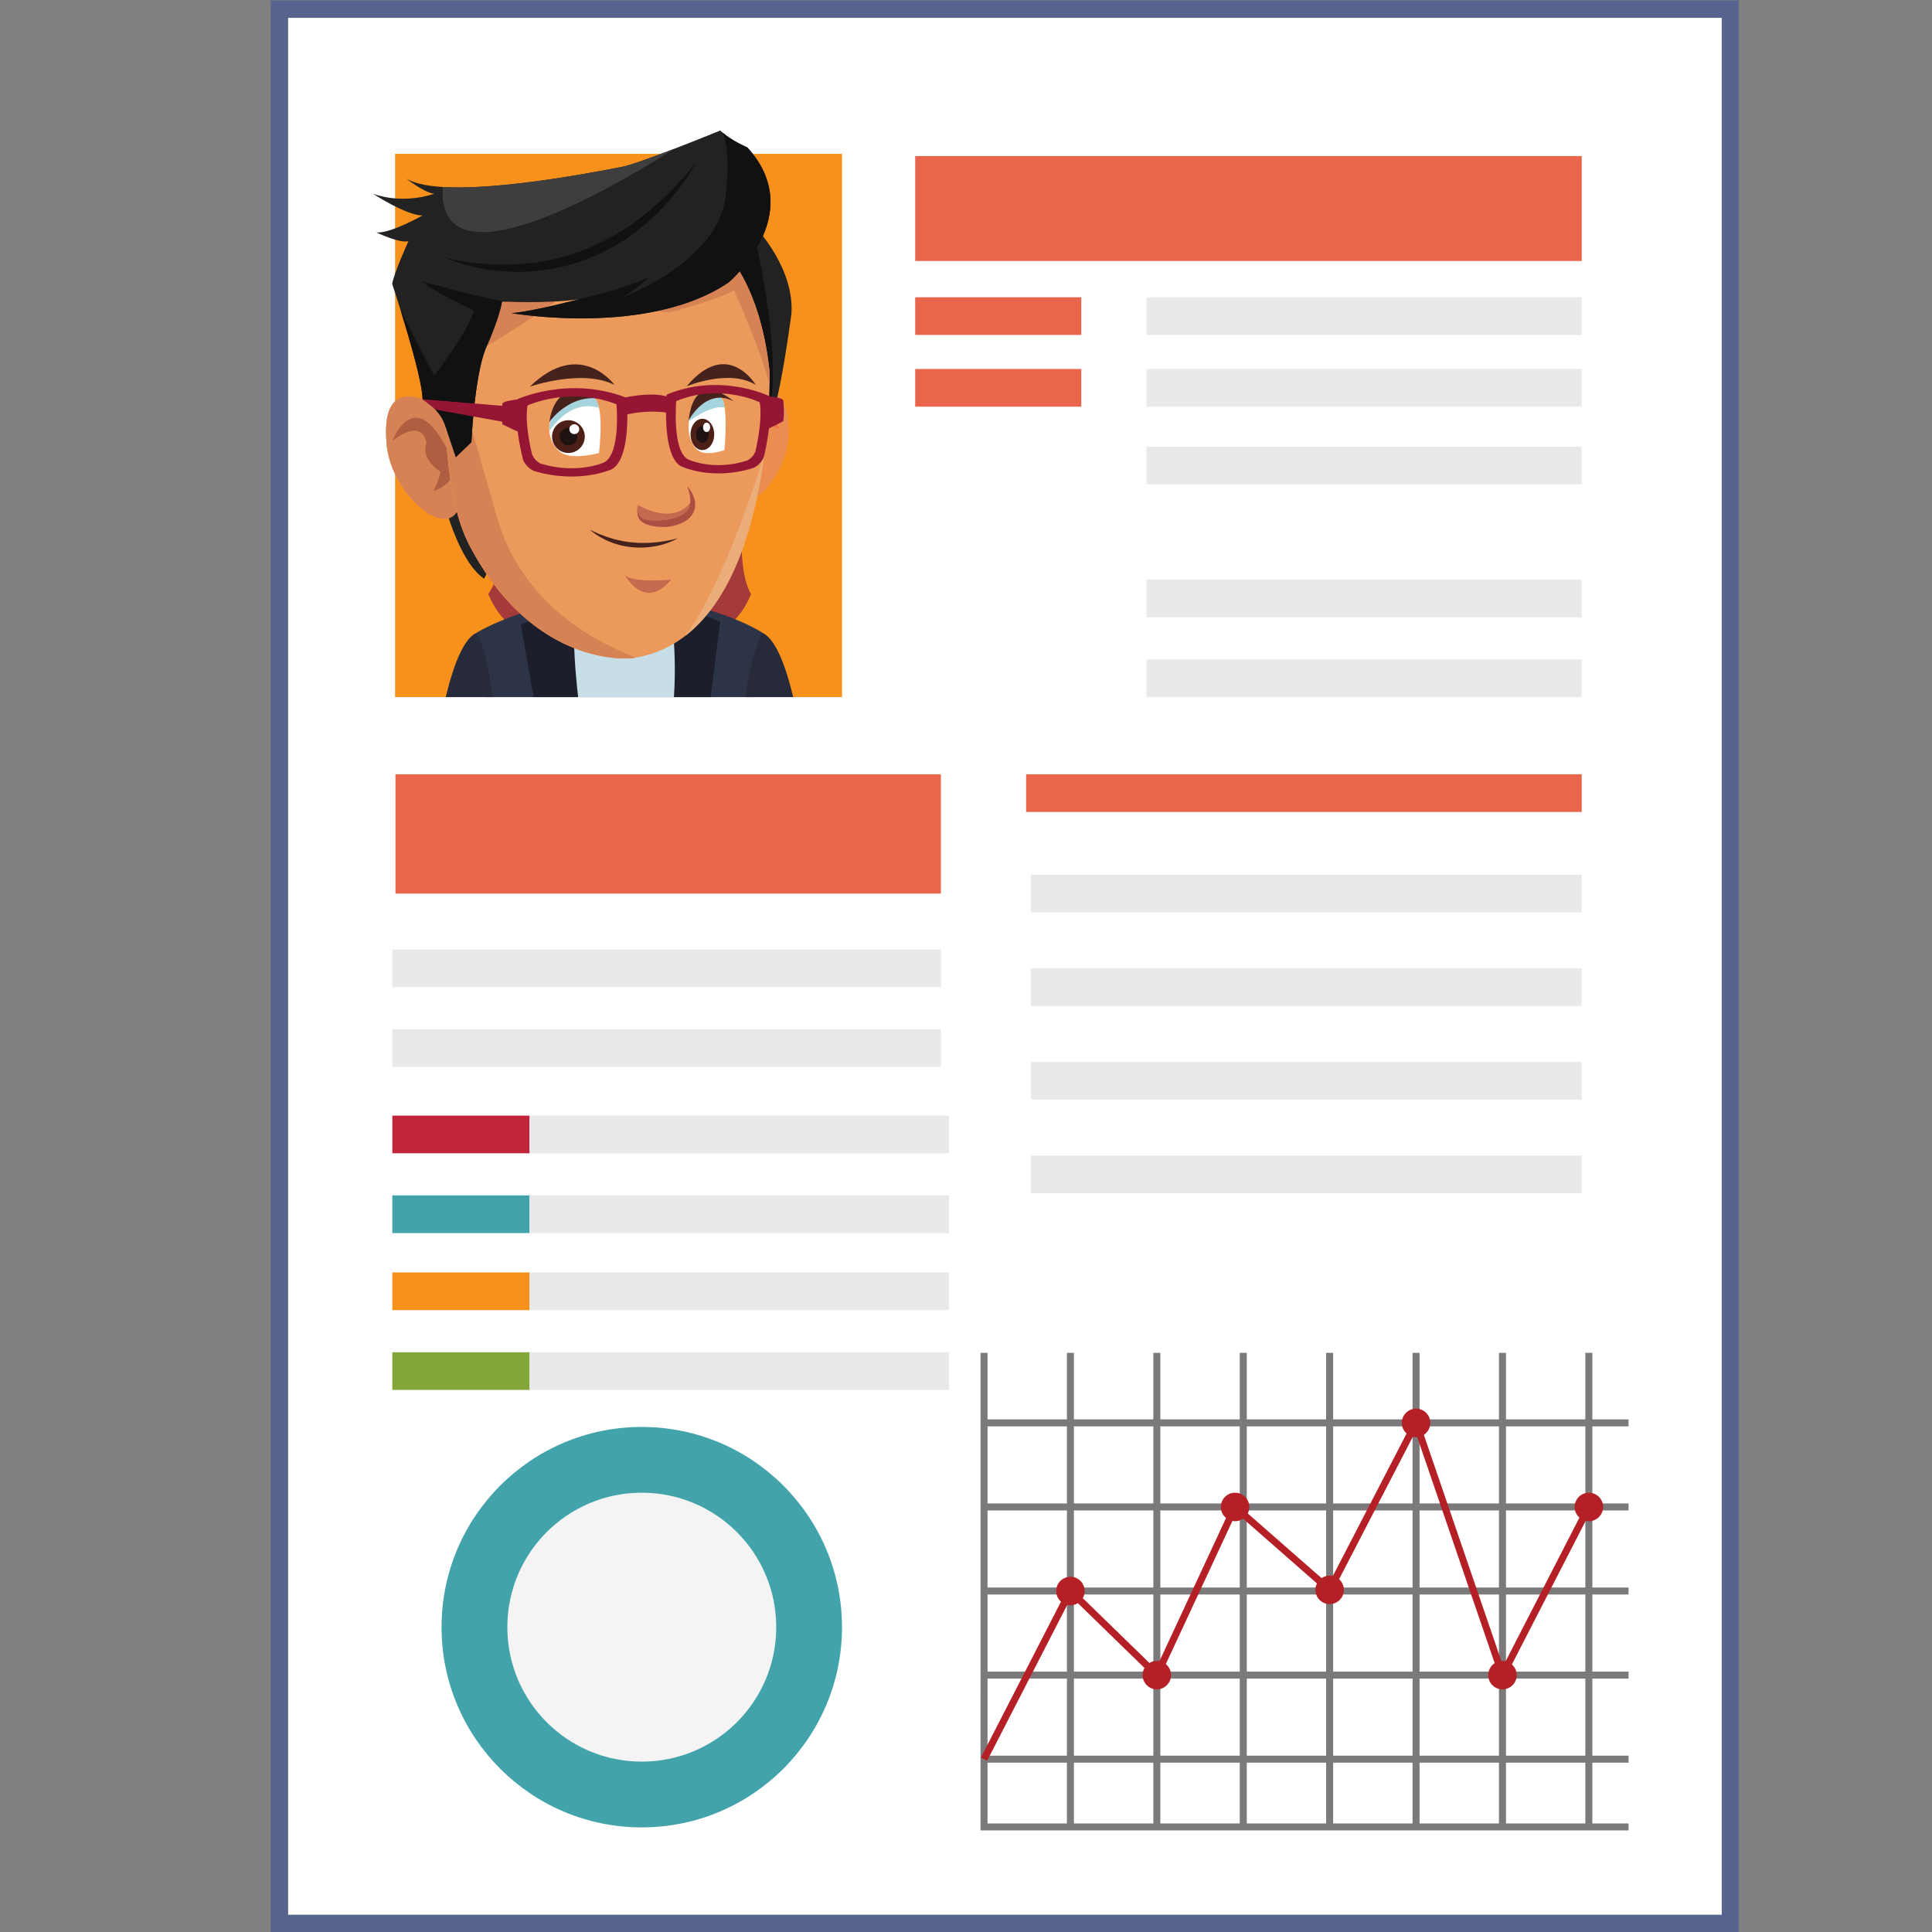 <?xml version="1.0" encoding="UTF-8"?>
<svg xmlns="http://www.w3.org/2000/svg" xmlns:xlink="http://www.w3.org/1999/xlink" width="375pt" height="375pt" viewBox="0 0 375 375" version="1.2">
<rect x="0" y="0" width="375" height="375" fill="#808080" stroke="none"/>
<defs>
<clipPath id="clip1">
  <path d="M 52.5 0 L 337.5 0 L 337.5 375 L 52.5 375 Z M 52.5 0 "/>
</clipPath>
<clipPath id="clip2">
  <path d="M 72.414 25.309 L 150 25.309 L 150 89 L 72.414 89 Z M 72.414 25.309 "/>
</clipPath>
<clipPath id="clip3">
  <path d="M 99 25.309 L 150 25.309 L 150 62 L 99 62 Z M 99 25.309 "/>
</clipPath>
</defs>
<g id="surface1">
<path style=" stroke:none;fill-rule:nonzero;fill:rgb(100%,100%,100%);fill-opacity:1;" d="M 54.23 373.344 L 335.879 373.344 L 335.879 1.77 L 54.23 1.77 Z M 54.23 373.344 "/>
<g clip-path="url(#clip1)" clip-rule="nonzero">
<path style=" stroke:none;fill-rule:nonzero;fill:rgb(34.119%,39.22%,55.289%);fill-opacity:1;" d="M 337.574 0.074 L 52.539 0.074 L 52.539 375.039 L 337.574 375.039 Z M 334.184 3.465 L 334.184 371.648 L 55.926 371.648 L 55.926 3.465 L 334.184 3.465 "/>
</g>
<path style=" stroke:none;fill-rule:nonzero;fill:rgb(96.86%,56.859%,10.979%);fill-opacity:1;" d="M 76.684 135.305 L 163.43 135.305 L 163.43 29.859 L 76.684 29.859 Z M 76.684 135.305 "/>
<path style=" stroke:none;fill-rule:nonzero;fill:rgb(91.37%,39.609%,29.799%);fill-opacity:1;" d="M 177.637 50.66 L 307.012 50.66 L 307.012 30.293 L 177.637 30.293 L 177.637 50.66 "/>
<path style=" stroke:none;fill-rule:nonzero;fill:rgb(91.37%,91.37%,91.37%);fill-opacity:1;" d="M 222.531 65.008 L 307.012 65.008 L 307.012 57.703 L 222.531 57.703 L 222.531 65.008 "/>
<path style=" stroke:none;fill-rule:nonzero;fill:rgb(91.37%,91.37%,91.37%);fill-opacity:1;" d="M 200.09 177.102 L 307.012 177.102 L 307.012 169.789 L 200.09 169.789 L 200.09 177.102 "/>
<path style=" stroke:none;fill-rule:nonzero;fill:rgb(91.37%,91.37%,91.37%);fill-opacity:1;" d="M 200.09 195.262 L 307.012 195.262 L 307.012 187.957 L 200.09 187.957 L 200.09 195.262 "/>
<path style=" stroke:none;fill-rule:nonzero;fill:rgb(91.37%,91.37%,91.37%);fill-opacity:1;" d="M 200.09 213.43 L 307.012 213.43 L 307.012 206.121 L 200.09 206.121 L 200.09 213.43 "/>
<path style=" stroke:none;fill-rule:nonzero;fill:rgb(91.37%,91.37%,91.37%);fill-opacity:1;" d="M 200.09 231.59 L 307.012 231.59 L 307.012 224.285 L 200.09 224.285 L 200.09 231.59 "/>
<path style=" stroke:none;fill-rule:nonzero;fill:rgb(91.37%,91.37%,91.37%);fill-opacity:1;" d="M 222.531 78.934 L 307.012 78.934 L 307.012 71.617 L 222.531 71.617 L 222.531 78.934 "/>
<path style=" stroke:none;fill-rule:nonzero;fill:rgb(91.37%,91.37%,91.37%);fill-opacity:1;" d="M 222.531 94.016 L 307.012 94.016 L 307.012 86.707 L 222.531 86.707 L 222.531 94.016 "/>
<path style=" stroke:none;fill-rule:nonzero;fill:rgb(91.37%,91.37%,91.37%);fill-opacity:1;" d="M 222.531 119.82 L 307.012 119.82 L 307.012 112.512 L 222.531 112.512 L 222.531 119.82 "/>
<path style=" stroke:none;fill-rule:nonzero;fill:rgb(91.37%,91.37%,91.37%);fill-opacity:1;" d="M 222.531 135.305 L 307.012 135.305 L 307.012 127.992 L 222.531 127.992 L 222.531 135.305 "/>
<path style=" stroke:none;fill-rule:nonzero;fill:rgb(91.37%,39.609%,29.799%);fill-opacity:1;" d="M 199.172 157.602 L 307.012 157.602 L 307.012 150.289 L 199.172 150.289 L 199.172 157.602 "/>
<path style=" stroke:none;fill-rule:nonzero;fill:rgb(91.37%,91.37%,91.37%);fill-opacity:1;" d="M 76.148 191.609 L 182.625 191.609 L 182.625 184.301 L 76.148 184.301 L 76.148 191.609 "/>
<path style=" stroke:none;fill-rule:nonzero;fill:rgb(91.37%,91.37%,91.37%);fill-opacity:1;" d="M 76.148 207.098 L 182.625 207.098 L 182.625 199.781 L 76.148 199.781 L 76.148 207.098 "/>
<path style=" stroke:none;fill-rule:nonzero;fill:rgb(75.29%,14.51%,23.14%);fill-opacity:1;" d="M 76.148 223.852 L 102.793 223.852 L 102.793 216.543 L 76.148 216.543 L 76.148 223.852 "/>
<path style=" stroke:none;fill-rule:nonzero;fill:rgb(25.879%,63.919%,67.059%);fill-opacity:1;" d="M 76.148 239.336 L 102.793 239.336 L 102.793 232.027 L 76.148 232.027 L 76.148 239.336 "/>
<path style=" stroke:none;fill-rule:nonzero;fill:rgb(91.37%,91.37%,91.37%);fill-opacity:1;" d="M 184.207 223.852 L 102.793 223.852 L 102.793 216.543 L 184.207 216.543 L 184.207 223.852 "/>
<path style=" stroke:none;fill-rule:nonzero;fill:rgb(91.37%,91.37%,91.37%);fill-opacity:1;" d="M 184.207 239.336 L 102.793 239.336 L 102.793 232.027 L 184.207 232.027 L 184.207 239.336 "/>
<path style=" stroke:none;fill-rule:nonzero;fill:rgb(96.86%,56.859%,10.979%);fill-opacity:1;" d="M 76.148 254.297 L 102.793 254.297 L 102.793 246.984 L 76.148 246.984 L 76.148 254.297 "/>
<path style=" stroke:none;fill-rule:nonzero;fill:rgb(50.98%,65.489%,21.959%);fill-opacity:1;" d="M 76.148 269.781 L 102.793 269.781 L 102.793 262.473 L 76.148 262.473 L 76.148 269.781 "/>
<path style=" stroke:none;fill-rule:nonzero;fill:rgb(91.37%,91.37%,91.37%);fill-opacity:1;" d="M 184.207 254.297 L 102.793 254.297 L 102.793 246.984 L 184.207 246.984 L 184.207 254.297 "/>
<path style=" stroke:none;fill-rule:nonzero;fill:rgb(91.37%,91.37%,91.37%);fill-opacity:1;" d="M 184.207 269.781 L 102.793 269.781 L 102.793 262.473 L 184.207 262.473 L 184.207 269.781 "/>
<path style=" stroke:none;fill-rule:nonzero;fill:rgb(91.37%,39.609%,29.799%);fill-opacity:1;" d="M 76.758 173.441 L 182.625 173.441 L 182.625 150.289 L 76.758 150.289 L 76.758 173.441 "/>
<path style=" stroke:none;fill-rule:nonzero;fill:rgb(91.37%,39.609%,29.799%);fill-opacity:1;" d="M 177.637 65.008 L 209.879 65.008 L 209.879 57.703 L 177.637 57.703 L 177.637 65.008 "/>
<path style=" stroke:none;fill-rule:nonzero;fill:rgb(91.37%,39.609%,29.799%);fill-opacity:1;" d="M 177.637 78.934 L 209.879 78.934 L 209.879 71.617 L 177.637 71.617 L 177.637 78.934 "/>
<path style=" stroke:none;fill-rule:nonzero;fill:rgb(25.879%,63.919%,67.059%);fill-opacity:1;" d="M 163.43 315.836 C 163.43 337.293 146.031 354.695 124.566 354.695 C 103.105 354.695 85.707 337.293 85.707 315.836 C 85.707 294.367 103.105 276.969 124.566 276.969 C 146.031 276.969 163.43 294.367 163.43 315.836 "/>
<path style=" stroke:none;fill-rule:nonzero;fill:rgb(64.709%,22.749%,23.14%);fill-opacity:1;" d="M 145.785 115.289 C 141.578 126.016 128.574 127.02 120.367 127.02 C 112.148 127.02 99.234 126.352 94.773 115.289 C 102.961 103.871 89.82 58.082 93.41 50.602 C 102.906 30.848 131.387 28.605 137.73 38.809 C 142.227 39.164 145.531 46.871 147.047 52.168 C 150.164 63.09 139.828 105.551 145.785 115.289 "/>
<path style=" stroke:none;fill-rule:nonzero;fill:rgb(18.039%,20.389%,28.239%);fill-opacity:1;" d="M 146.16 135.305 C 147.227 127.961 148 122.816 148 122.816 C 148 122.816 137.477 115.984 120.445 115.984 C 103.426 115.984 92.508 122.816 92.508 122.816 C 92.508 122.816 93.195 127.961 94.152 135.305 L 146.16 135.305 "/>
<path style=" stroke:none;fill-rule:nonzero;fill:rgb(78.429%,87.059%,90.59%);fill-opacity:1;" d="M 132.555 135.305 C 134.051 125.203 133.676 117.062 128.746 116.484 C 126.066 116.172 123.273 121.555 120.445 121.555 C 117.152 121.555 115.605 116.031 112.387 116.445 C 107.504 117.074 107.418 125.215 109.273 135.305 L 132.555 135.305 "/>
<path style=" stroke:none;fill-rule:nonzero;fill:rgb(97.649%,66.669%,47.06%);fill-opacity:1;" d="M 113.258 115.984 L 120.445 121.555 L 127.285 115.984 L 127.285 98.898 L 113.258 98.898 L 113.258 115.984 "/>
<path style=" stroke:none;fill-rule:nonzero;fill:rgb(79.999%,47.06%,30.98%);fill-opacity:1;" d="M 120.27 109.148 C 116.473 109.148 113.258 105.66 113.258 105.66 L 113.258 104.094 C 115.902 105.602 118.559 106.59 120.742 106.59 C 122.652 106.59 124.941 105.84 127.285 104.648 L 127.285 105.66 C 127.285 105.66 124.074 109.148 120.27 109.148 "/>
<path style=" stroke:none;fill-rule:nonzero;fill:rgb(97.649%,66.669%,47.06%);fill-opacity:1;" d="M 140.684 91.805 C 139.668 96.719 127.66 106.59 120.742 106.59 C 113.828 106.59 102.223 96.719 101.098 91.805 C 99.031 82.723 95.184 60.414 98.094 53.332 C 101 46.262 106.828 38.383 119.793 38.383 C 133.039 38.383 139.797 43.086 142.422 53.332 C 145.051 63.59 142.801 81.609 140.684 91.805 "/>
<path style=" stroke:none;fill-rule:nonzero;fill:rgb(97.649%,66.669%,47.06%);fill-opacity:1;" d="M 147.867 80.418 C 146.168 82.16 142.441 83.031 141.668 81.258 C 140.957 79.641 137.73 78.746 137.73 76.23 C 137.73 74.102 142.293 71.266 142.293 71.266 C 142.293 71.266 143.75 66.422 147.379 66.637 C 150.758 66.836 150.629 70.355 150.367 72.738 C 150.113 75.117 149.52 78.719 147.867 80.418 "/>
<path style=" stroke:none;fill-rule:nonzero;fill:rgb(97.649%,66.669%,47.06%);fill-opacity:1;" d="M 93.543 80.418 C 95.242 82.16 98.973 83.031 99.742 81.258 C 100.453 79.641 103.68 78.746 103.676 76.23 C 103.676 74.102 99.117 71.266 99.117 71.266 C 99.117 71.266 97.664 66.422 94.027 66.637 C 90.648 66.836 91.234 70.453 91.492 72.84 C 91.754 75.223 91.883 78.719 93.543 80.418 "/>
<path style=" stroke:none;fill-rule:nonzero;fill:rgb(64.709%,22.749%,23.14%);fill-opacity:1;" d="M 141.754 73.945 C 145.383 67.406 145.488 58.637 144.133 53.332 C 141.504 43.086 133.039 36.469 119.793 36.469 C 106.828 36.469 99.289 46.262 96.387 53.332 C 94.832 57.109 97.488 68.562 97.863 76.484 C 97.863 76.484 99.77 69.121 102.703 66.523 C 105.184 64.32 112.387 64.805 117.516 63.395 C 125.656 61.152 130.008 56.688 133.332 53.465 C 132.586 60.227 141.754 73.945 141.754 73.945 "/>
<path style=" stroke:none;fill-rule:nonzero;fill:rgb(100%,100%,100%);fill-opacity:1;" d="M 128.512 91.805 C 128.512 94.82 124.902 97.266 120.445 97.266 C 115.996 97.266 112.387 94.82 112.387 91.805 L 128.512 91.805 "/>
<path style=" stroke:none;fill-rule:nonzero;fill:rgb(79.999%,47.06%,30.98%);fill-opacity:1;" d="M 119.98 85.797 L 119.98 68.711 L 123.324 81.98 L 119.98 85.797 "/>
<path style=" stroke:none;fill-rule:nonzero;fill:rgb(64.709%,22.749%,23.14%);fill-opacity:1;" d="M 111.922 68.711 C 111.922 68.711 109.645 66.102 107.168 66.102 C 103.988 66.102 102.949 67.812 102.949 67.812 L 102.691 68.711 C 102.691 68.711 104.762 67.355 106.727 67.367 C 110.633 67.375 111.922 68.711 111.922 68.711 "/>
<path style=" stroke:none;fill-rule:nonzero;fill:rgb(15.689%,8.629%,9.799%);fill-opacity:1;" d="M 106.375 73.648 C 106.375 75.211 107.234 76.484 108.293 76.484 C 109.359 76.484 110.219 75.211 110.219 73.648 C 110.219 72.078 109.359 70.809 108.293 70.809 C 107.234 70.809 106.375 72.078 106.375 73.648 "/>
<path style=" stroke:none;fill-rule:nonzero;fill:rgb(100%,100%,100%);fill-opacity:1;" d="M 106.727 72.59 C 106.727 73.023 107.078 73.371 107.512 73.371 C 107.945 73.371 108.293 73.023 108.293 72.59 C 108.293 72.156 107.945 71.805 107.512 71.805 C 107.078 71.805 106.727 72.156 106.727 72.59 "/>
<path style=" stroke:none;fill-rule:nonzero;fill:rgb(100%,100%,100%);fill-opacity:1;" d="M 108.109 73.945 C 108.109 74.215 108.324 74.43 108.594 74.43 C 108.859 74.43 109.082 74.215 109.082 73.945 C 109.082 73.676 108.859 73.461 108.594 73.461 C 108.324 73.461 108.109 73.676 108.109 73.945 "/>
<path style=" stroke:none;fill-rule:nonzero;fill:rgb(64.709%,22.749%,23.14%);fill-opacity:1;" d="M 128.5 68.711 C 128.5 68.711 130.777 66.102 133.25 66.102 C 136.434 66.102 137.465 67.812 137.465 67.812 L 137.73 68.711 C 137.73 68.711 135.66 67.355 133.691 67.367 C 129.793 67.375 128.5 68.711 128.5 68.711 "/>
<path style=" stroke:none;fill-rule:nonzero;fill:rgb(15.689%,8.629%,9.799%);fill-opacity:1;" d="M 134.047 73.648 C 134.047 75.211 133.188 76.484 132.125 76.484 C 131.062 76.484 130.203 75.211 130.203 73.648 C 130.203 72.078 131.062 70.809 132.125 70.809 C 133.188 70.809 134.047 72.078 134.047 73.648 "/>
<path style=" stroke:none;fill-rule:nonzero;fill:rgb(100%,100%,100%);fill-opacity:1;" d="M 133.691 72.59 C 133.691 73.023 133.344 73.371 132.906 73.371 C 132.477 73.371 132.125 73.023 132.125 72.59 C 132.125 72.156 132.477 71.805 132.906 71.805 C 133.344 71.805 133.691 72.156 133.691 72.59 "/>
<path style=" stroke:none;fill-rule:nonzero;fill:rgb(100%,100%,100%);fill-opacity:1;" d="M 132.312 73.945 C 132.312 74.215 132.098 74.43 131.828 74.43 C 131.559 74.43 131.34 74.215 131.34 73.945 C 131.34 73.676 131.559 73.461 131.828 73.461 C 132.098 73.461 132.312 73.676 132.312 73.945 "/>
<path style=" stroke:none;fill-rule:nonzero;fill:rgb(10.979%,12.16%,16.859%);fill-opacity:1;" d="M 130.812 135.305 L 137.941 135.305 L 139.797 120.672 L 129.766 116.68 C 129.766 116.68 131.531 124.102 130.812 135.305 "/>
<path style=" stroke:none;fill-rule:nonzero;fill:rgb(10.979%,12.16%,16.859%);fill-opacity:1;" d="M 112.215 135.305 C 110.914 124.031 111.422 116.484 111.422 116.484 L 101.098 121.254 L 103.559 135.305 L 112.215 135.305 "/>
<path style=" stroke:none;fill-rule:nonzero;fill:rgb(100%,100%,100%);fill-opacity:1;" d="M 131.867 121.555 L 120.445 121.555 L 128.512 113.781 Z M 131.867 121.555 "/>
<path style=" stroke:none;fill-rule:nonzero;fill:rgb(100%,100%,100%);fill-opacity:1;" d="M 108.805 121.555 L 120.445 121.555 L 111.902 114.562 Z M 108.805 121.555 "/>
<path style=" stroke:none;fill-rule:nonzero;fill:rgb(14.899%,16.469%,23.14%);fill-opacity:1;" d="M 95.625 135.305 C 94.902 129.918 93.84 125.051 92.516 122.816 C 90.121 123.891 88.148 128.574 86.516 135.305 L 95.625 135.305 "/>
<path style=" stroke:none;fill-rule:nonzero;fill:rgb(14.899%,16.469%,23.14%);fill-opacity:1;" d="M 153.965 135.305 C 152.336 128.574 150.359 123.895 147.957 122.82 C 146.641 125.055 145.496 129.918 144.668 135.305 L 153.965 135.305 "/>
<path style=" stroke:none;fill-rule:nonzero;fill:rgb(96.469%,60.779%,44.31%);fill-opacity:1;" d="M 133.332 85.93 C 129.809 85.93 126.949 84.16 126.949 81.98 C 126.949 79.797 129.809 78.027 133.332 78.027 C 136.855 78.027 139.707 79.797 139.707 81.98 C 139.707 84.16 136.855 85.93 133.332 85.93 "/>
<path style=" stroke:none;fill-rule:nonzero;fill:rgb(96.469%,60.779%,44.31%);fill-opacity:1;" d="M 109.082 85.93 C 105.555 85.93 102.703 84.16 102.703 81.98 C 102.703 79.797 105.555 78.027 109.082 78.027 C 112.602 78.027 115.457 79.797 115.457 81.98 C 115.457 84.16 112.602 85.93 109.082 85.93 "/>
<path style=" stroke:none;fill-rule:nonzero;fill:rgb(95.689%,95.689%,95.689%);fill-opacity:1;" d="M 150.668 315.836 C 150.668 330.246 138.984 341.93 124.566 341.93 C 110.152 341.93 98.473 330.246 98.473 315.836 C 98.473 301.418 110.152 289.734 124.566 289.734 C 138.984 289.734 150.668 301.418 150.668 315.836 "/>
<path style=" stroke:none;fill-rule:nonzero;fill:rgb(48.239%,47.449%,47.449%);fill-opacity:1;" d="M 316.102 353.926 L 191.68 353.926 L 191.68 262.586 L 190.32 262.586 L 190.316 355.281 L 316.102 355.281 L 316.102 353.926 "/>
<path style=" stroke:none;fill-rule:nonzero;fill:rgb(48.239%,47.449%,47.449%);fill-opacity:1;" d="M 207.086 354.602 L 208.445 354.602 L 208.445 262.586 L 207.086 262.586 Z M 207.086 354.602 "/>
<path style=" stroke:none;fill-rule:nonzero;fill:rgb(48.239%,47.449%,47.449%);fill-opacity:1;" d="M 223.863 354.602 L 225.223 354.602 L 225.223 262.586 L 223.863 262.586 Z M 223.863 354.602 "/>
<path style=" stroke:none;fill-rule:nonzero;fill:rgb(48.239%,47.449%,47.449%);fill-opacity:1;" d="M 240.637 354.602 L 241.996 354.602 L 241.996 262.586 L 240.637 262.586 Z M 240.637 354.602 "/>
<path style=" stroke:none;fill-rule:nonzero;fill:rgb(48.239%,47.449%,47.449%);fill-opacity:1;" d="M 257.402 354.602 L 258.762 354.602 L 258.762 262.586 L 257.402 262.586 Z M 257.402 354.602 "/>
<path style=" stroke:none;fill-rule:nonzero;fill:rgb(48.239%,47.449%,47.449%);fill-opacity:1;" d="M 274.176 354.602 L 275.535 354.602 L 275.535 262.586 L 274.176 262.586 Z M 274.176 354.602 "/>
<path style=" stroke:none;fill-rule:nonzero;fill:rgb(48.239%,47.449%,47.449%);fill-opacity:1;" d="M 290.945 354.602 L 292.309 354.602 L 292.309 262.586 L 290.945 262.586 Z M 290.945 354.602 "/>
<path style=" stroke:none;fill-rule:nonzero;fill:rgb(48.239%,47.449%,47.449%);fill-opacity:1;" d="M 307.715 354.602 L 309.074 354.602 L 309.074 262.586 L 307.715 262.586 Z M 307.715 354.602 "/>
<path style=" stroke:none;fill-rule:nonzero;fill:rgb(48.239%,47.449%,47.449%);fill-opacity:1;" d="M 191 342.133 L 316.102 342.133 L 316.102 340.773 L 191 340.773 Z M 191 342.133 "/>
<path style=" stroke:none;fill-rule:nonzero;fill:rgb(48.239%,47.449%,47.449%);fill-opacity:1;" d="M 191 325.816 L 316.102 325.816 L 316.102 324.457 L 191 324.457 Z M 191 325.816 "/>
<path style=" stroke:none;fill-rule:nonzero;fill:rgb(48.239%,47.449%,47.449%);fill-opacity:1;" d="M 191 309.492 L 316.102 309.492 L 316.102 308.137 L 191 308.137 Z M 191 309.492 "/>
<path style=" stroke:none;fill-rule:nonzero;fill:rgb(48.239%,47.449%,47.449%);fill-opacity:1;" d="M 191 293.176 L 316.102 293.176 L 316.102 291.816 L 191 291.816 Z M 191 293.176 "/>
<path style=" stroke:none;fill-rule:nonzero;fill:rgb(48.239%,47.449%,47.449%);fill-opacity:1;" d="M 191 276.859 L 316.102 276.859 L 316.102 275.5 L 191 275.5 Z M 191 276.859 "/>
<path style=" stroke:none;fill-rule:nonzero;fill:rgb(70.589%,12.549%,14.899%);fill-opacity:1;" d="M 191.602 341.762 L 207.953 309.945 L 224.754 326.293 L 239.957 293.609 L 258.285 309.676 L 274.727 277.91 L 291.504 326.871 L 309.004 292.809 L 307.789 292.188 L 291.754 323.406 L 274.98 274.453 L 257.875 307.508 L 239.488 291.391 L 224.332 323.98 L 207.582 307.684 L 190.395 341.141 L 191.602 341.762 "/>
<path style=" stroke:none;fill-rule:nonzero;fill:rgb(70.589%,12.549%,14.899%);fill-opacity:1;" d="M 210.531 308.816 C 210.531 310.34 209.297 311.582 207.766 311.582 C 206.238 311.582 205.004 310.34 205.004 308.816 C 205.004 307.293 206.238 306.051 207.766 306.051 C 209.297 306.051 210.531 307.293 210.531 308.816 "/>
<path style=" stroke:none;fill-rule:nonzero;fill:rgb(70.589%,12.549%,14.899%);fill-opacity:1;" d="M 227.301 325.137 C 227.301 326.664 226.066 327.902 224.543 327.902 C 223.016 327.902 221.777 326.664 221.777 325.137 C 221.777 323.609 223.016 322.375 224.543 322.375 C 226.066 322.375 227.301 323.609 227.301 325.137 "/>
<path style=" stroke:none;fill-rule:nonzero;fill:rgb(70.589%,12.549%,14.899%);fill-opacity:1;" d="M 242.488 292.496 C 242.488 294.027 241.254 295.266 239.723 295.266 C 238.199 295.266 236.961 294.027 236.961 292.496 C 236.961 290.977 238.199 289.734 239.723 289.734 C 241.254 289.734 242.488 290.977 242.488 292.496 "/>
<path style=" stroke:none;fill-rule:nonzero;fill:rgb(70.589%,12.549%,14.899%);fill-opacity:1;" d="M 260.848 308.59 C 260.848 310.121 259.609 311.352 258.082 311.352 C 256.559 311.352 255.324 310.121 255.324 308.59 C 255.324 307.066 256.559 305.828 258.082 305.828 C 259.609 305.828 260.848 307.066 260.848 308.59 "/>
<path style=" stroke:none;fill-rule:nonzero;fill:rgb(70.589%,12.549%,14.899%);fill-opacity:1;" d="M 277.621 276.18 C 277.621 277.711 276.383 278.945 274.855 278.945 C 273.328 278.945 272.094 277.711 272.094 276.18 C 272.094 274.656 273.328 273.418 274.855 273.418 C 276.383 273.418 277.621 274.656 277.621 276.18 "/>
<path style=" stroke:none;fill-rule:nonzero;fill:rgb(70.589%,12.549%,14.899%);fill-opacity:1;" d="M 294.395 325.137 C 294.395 326.664 293.152 327.902 291.629 327.902 C 290.102 327.902 288.863 326.664 288.863 325.137 C 288.863 323.609 290.102 322.375 291.629 322.375 C 293.152 322.375 294.395 323.609 294.395 325.137 "/>
<path style=" stroke:none;fill-rule:nonzero;fill:rgb(70.589%,12.549%,14.899%);fill-opacity:1;" d="M 311.164 292.496 C 311.164 294.027 309.926 295.266 308.398 295.266 C 306.871 295.266 305.637 294.027 305.637 292.496 C 305.637 290.977 306.871 289.734 308.398 289.734 C 309.926 289.734 311.164 290.977 311.164 292.496 "/>
<path style=" stroke:none;fill-rule:nonzero;fill:rgb(13.73%,13.329%,13.73%);fill-opacity:1;" d="M 86.34 98.023 C 86.34 98.023 89.117 109.051 93.961 112.332 L 96.965 106.457 L 89.398 95.457 L 86.34 98.023 "/>
<path style=" stroke:none;fill-rule:nonzero;fill:rgb(92.159%,60.39%,36.079%);fill-opacity:1;" d="M 85.098 79.051 C 85.098 79.051 73.531 70.988 75.062 86.414 C 75.996 95.852 86.414 104.785 88.977 98.734 C 88.977 98.734 90.242 91.957 85.098 79.051 "/>
<path style=" stroke:none;fill-rule:nonzero;fill:rgb(84.309%,50.98%,33.33%);fill-opacity:1;" d="M 86.223 100.707 C 82.176 100.707 75.781 93.711 75.062 86.414 C 74.965 85.461 74.922 84.598 74.922 83.816 C 74.918 78.418 77.027 76.945 79.328 76.945 C 80.234 76.945 81.172 77.176 82.02 77.48 C 82.02 77.484 82.02 77.488 82.02 77.492 C 82.02 77.492 85.094 79.168 86.305 82.289 C 86.348 82.414 86.391 82.539 86.43 82.66 C 86.523 84.184 86.625 85.66 86.75 87.09 C 84.391 82.52 82.352 81.062 80.707 81.062 C 77.801 81.062 76.129 85.621 76.129 85.621 C 78.082 84.117 79.465 83.605 80.438 83.605 C 82.551 83.605 82.754 86.027 82.754 86.027 C 81.562 89.199 85.465 91.562 85.465 91.562 C 85.324 92.93 84.109 95.34 84.109 95.34 C 85.719 94.867 86.848 93.805 87.434 93.125 C 87.762 95.336 88.164 97.406 88.672 99.328 C 88.262 99.988 87.723 100.398 87.098 100.582 C 86.824 100.668 86.531 100.707 86.223 100.707 "/>
<path style=" stroke:none;fill-rule:nonzero;fill:rgb(68.629%,36.859%,25.879%);fill-opacity:1;" d="M 84.109 95.34 C 84.109 95.34 85.324 92.93 85.465 91.562 C 85.465 91.562 81.562 89.199 82.754 86.027 C 82.754 86.027 82.551 83.605 80.438 83.605 C 79.465 83.605 78.082 84.117 76.129 85.621 C 76.129 85.621 77.801 81.062 80.707 81.062 C 82.352 81.062 84.391 82.52 86.75 87.09 C 86.93 89.207 87.152 91.219 87.434 93.125 C 86.848 93.805 85.719 94.867 84.109 95.34 "/>
<path style=" stroke:none;fill-rule:nonzero;fill:rgb(92.159%,55.289%,31.369%);fill-opacity:1;" d="M 143.574 78.266 C 143.574 78.266 153.113 70.121 153.102 83.914 C 153.098 92.348 144.648 101.16 141.855 96.027 C 141.855 96.027 140.148 90.141 143.574 78.266 "/>
<path style=" stroke:none;fill-rule:nonzero;fill:rgb(95.29%,39.999%,29.799%);fill-opacity:1;" d="M 151.277 83.309 C 151.277 83.309 146.609 73.621 141.898 85.816 L 141.449 90.434 C 141.449 90.434 142.809 92.18 145.059 92.609 C 145.059 92.609 143.777 90.582 143.531 89.379 C 143.531 89.379 146.781 86.953 145.445 84.25 C 145.445 84.25 145.383 79.633 151.277 83.309 "/>
<path style=" stroke:none;fill-rule:nonzero;fill:rgb(13.73%,13.329%,13.73%);fill-opacity:1;" d="M 145.586 42.934 C 145.586 42.934 154.18 51.242 153.625 60.777 C 153.625 60.777 151.902 74.211 150.23 79.48 L 148.883 83.449 L 140.871 50.426 L 145.586 42.934 "/>
<path style=" stroke:none;fill-rule:nonzero;fill:rgb(6.67%,6.67%,7.059%);fill-opacity:1;" d="M 146.695 46.816 L 141.062 51.219 L 148.531 82.008 L 148.539 82.031 C 152.75 72.727 146.695 46.816 146.695 46.816 "/>
<path style=" stroke:none;fill-rule:nonzero;fill:rgb(92.159%,60.39%,36.079%);fill-opacity:1;" d="M 149.367 72.074 C 149.367 72.074 150.645 123.84 122.738 127.754 C 122.738 127.754 103.848 130.086 91.16 105.938 C 87.055 98.125 86.445 86.527 85.961 71.52 C 85.961 71.52 91.707 38.293 120.02 39.117 C 120.02 39.117 145.578 36.824 149.367 72.074 "/>
<path style=" stroke:none;fill-rule:nonzero;fill:rgb(89.409%,75.29%,73.329%);fill-opacity:1;" d="M 121.359 127.816 C 121.344 127.816 121.332 127.816 121.316 127.816 C 121.332 127.816 121.344 127.816 121.359 127.816 M 121.359 127.816 C 122.242 127.816 122.738 127.754 122.738 127.754 C 122.738 127.754 122.242 127.816 121.359 127.816 "/>
<path style=" stroke:none;fill-rule:nonzero;fill:rgb(84.309%,50.98%,33.33%);fill-opacity:1;" d="M 121.359 127.816 C 121.344 127.816 121.332 127.816 121.316 127.816 C 116.715 127.805 101.895 126.129 91.305 106.207 C 91.301 106.199 91.297 106.195 91.293 106.191 C 91.285 106.176 91.277 106.16 91.27 106.145 C 91.262 106.129 91.25 106.109 91.242 106.09 C 91.238 106.086 91.234 106.082 91.234 106.074 C 91.23 106.07 91.223 106.059 91.223 106.051 C 91.207 106.027 91.195 106.004 91.184 105.977 C 91.176 105.965 91.168 105.949 91.16 105.938 C 88.137 100.18 87.012 92.363 86.434 82.648 C 86.461 82.73 86.484 82.816 86.512 82.898 L 88.477 88.73 L 91.504 85.82 C 91.504 85.82 91.543 84.992 91.633 83.676 C 92.246 85.387 93.281 89.426 96.566 100.707 C 101.441 117.449 116 124.859 123.461 127.629 C 123.219 127.672 122.98 127.719 122.738 127.754 C 122.738 127.754 122.242 127.816 121.359 127.816 "/>
<path style=" stroke:none;fill-rule:nonzero;fill:rgb(84.309%,50.98%,33.33%);fill-opacity:1;" d="M 149.363 74.742 C 147.945 68.676 142.473 56.293 142.473 56.293 C 140.285 57.883 130.262 60.559 130.262 60.559 C 130.066 60.574 129.855 60.582 129.633 60.582 C 128.996 60.582 128.25 60.516 127.434 60.402 C 132.406 59.359 137.312 57.617 141.449 54.801 C 141.449 54.801 142.355 54.031 143.562 52.688 C 146.312 57.367 148.461 63.648 149.367 72.074 C 149.367 72.074 149.391 73.055 149.363 74.742 M 94.48 67.191 C 95.082 65.844 96.859 61.711 97.457 58.516 C 97.457 58.516 99.645 58.652 102.703 58.652 C 104.234 58.652 105.98 58.617 107.781 58.516 C 107.32 58.852 106.84 59.199 106.344 59.547 C 103.785 60.117 101.004 60.66 99.273 60.777 C 99.273 60.777 100.953 61.074 103.723 61.348 C 100.352 63.598 96.785 65.797 94.48 67.191 "/>
<g clip-path="url(#clip2)" clip-rule="nonzero">
<path style=" stroke:none;fill-rule:nonzero;fill:rgb(13.73%,13.329%,13.73%);fill-opacity:1;" d="M 82.02 77.492 C 82.02 77.492 85.492 79.387 86.512 82.898 L 88.477 88.73 L 91.504 85.82 C 91.504 85.82 92.062 73.184 94.277 67.633 C 94.277 67.633 96.734 62.387 97.457 58.516 C 97.457 58.516 105.586 59.02 112.426 58.082 C 112.426 58.082 103.18 60.508 99.273 60.777 C 99.273 60.777 125.832 65.43 141.449 54.801 C 141.449 54.801 156.977 41.656 145.051 28.613 C 145.051 28.613 141.684 27.207 139.805 25.328 C 139.805 25.328 124.215 31.734 120.688 32.395 C 116.477 33.184 86.305 39.32 78.809 34.633 C 78.809 34.633 82.402 37.445 84.277 37.602 C 84.277 37.602 78.496 39.789 72.406 37.602 C 72.406 37.602 78.82 41.82 82.02 41.82 C 82.02 41.82 75.684 45.418 73.031 45.105 C 73.031 45.105 77.562 47.277 79.277 46.816 C 79.277 46.816 76.414 53.078 76.129 55.113 C 76.129 55.113 82.02 72.883 82.02 77.492 "/>
</g>
<path style=" stroke:none;fill-rule:nonzero;fill:rgb(6.67%,6.67%,7.059%);fill-opacity:1;" d="M 98.957 58.582 C 95.828 58.516 82.02 54.641 82.02 54.641 C 84.137 56.676 91.992 60.277 91.992 60.277 C 90.898 64.344 84.277 72.883 84.277 72.883 C 83.609 71.707 80.266 65.16 77.766 60.246 C 79.508 65.867 82.02 74.48 82.02 77.492 C 82.02 77.492 85.492 79.387 86.512 82.898 L 88.477 88.73 L 91.504 85.82 C 91.504 85.82 92.062 73.184 94.277 67.633 C 94.277 67.633 96.734 62.387 97.457 58.516 C 97.457 58.516 98.02 58.547 98.957 58.582 "/>
<path style=" stroke:none;fill-rule:nonzero;fill:rgb(27.449%,13.329%,10.979%);fill-opacity:1;" d="M 102.852 75.043 C 102.852 75.043 112.965 71.535 119.277 74.707 C 119.277 74.707 112.609 65.523 102.852 75.043 "/>
<path style=" stroke:none;fill-rule:nonzero;fill:rgb(27.449%,13.329%,10.979%);fill-opacity:1;" d="M 133.277 74.98 C 133.277 74.98 141.527 71.516 146.695 74.707 C 146.695 74.707 141.215 65.496 133.277 74.98 "/>
<path style=" stroke:none;fill-rule:nonzero;fill:rgb(67.839%,30.589%,26.27%);fill-opacity:1;" d="M 133.379 94.402 C 133.379 94.402 133.586 94.586 133.875 94.98 C 134.16 95.375 134.547 95.977 134.781 96.828 C 134.895 97.254 134.965 97.746 134.914 98.285 C 134.863 98.816 134.676 99.398 134.34 99.902 C 134.004 100.41 133.539 100.832 133.027 101.148 C 132.52 101.469 131.965 101.695 131.414 101.879 C 131.133 101.957 130.855 102.039 130.574 102.098 L 130.16 102.184 L 130.055 102.203 L 130.027 102.207 L 129.91 102.223 L 129.699 102.238 C 129.141 102.285 128.598 102.289 128.066 102.266 C 127.012 102.207 126.004 102.027 125.199 101.637 C 124.793 101.445 124.449 101.191 124.203 100.906 C 123.953 100.621 123.832 100.305 123.781 100.051 C 123.762 99.922 123.746 99.812 123.754 99.711 C 123.758 99.613 123.762 99.535 123.777 99.469 C 123.801 99.34 123.816 99.273 123.816 99.273 C 123.816 99.273 123.832 99.34 123.859 99.465 C 123.867 99.527 123.891 99.602 123.922 99.688 C 123.945 99.773 123.992 99.863 124.043 99.961 C 124.152 100.152 124.324 100.352 124.562 100.512 C 124.805 100.672 125.117 100.793 125.477 100.879 C 126.195 101.051 127.102 101.078 128.07 101.027 C 128.555 101.004 129.059 100.957 129.562 100.895 L 129.746 100.871 L 129.789 100.863 L 129.801 100.863 L 129.805 100.859 C 129.801 100.863 129.805 100.863 129.809 100.859 C 129.816 100.859 129.82 100.859 129.777 100.867 L 129.801 100.859 L 129.895 100.84 L 130.266 100.754 C 130.516 100.699 130.75 100.621 130.996 100.555 C 131.469 100.402 131.922 100.215 132.328 99.992 C 132.734 99.766 133.082 99.492 133.348 99.176 C 133.605 98.859 133.785 98.496 133.883 98.113 C 133.984 97.73 134.008 97.332 133.992 96.961 C 133.953 96.203 133.77 95.555 133.633 95.105 C 133.488 94.656 133.379 94.402 133.379 94.402 "/>
<path style=" stroke:none;fill-rule:nonzero;fill:rgb(76.859%,41.57%,30.589%);fill-opacity:1;" d="M 127.258 101.051 C 126.598 101.051 125.988 101 125.477 100.879 C 125.117 100.793 124.805 100.672 124.562 100.512 C 124.324 100.352 124.152 100.152 124.043 99.961 C 123.992 99.863 123.945 99.773 123.922 99.688 C 123.891 99.602 123.867 99.527 123.859 99.465 C 123.832 99.34 123.816 99.273 123.816 99.273 C 123.816 99.273 123.801 99.34 123.777 99.469 C 123.762 99.535 123.758 99.613 123.754 99.711 C 123.754 99.727 123.754 99.738 123.754 99.754 C 123.52 98.875 123.812 98.023 123.812 98.023 C 126.102 99.262 127.949 99.699 129.422 99.699 C 131.922 99.699 133.332 98.426 133.973 97.621 C 133.957 97.789 133.926 97.953 133.883 98.113 C 133.785 98.496 133.605 98.859 133.348 99.176 C 133.082 99.492 132.734 99.766 132.328 99.992 C 131.922 100.215 131.469 100.402 130.996 100.555 C 130.75 100.621 130.516 100.699 130.266 100.754 L 129.895 100.84 L 129.801 100.859 L 129.781 100.867 L 129.746 100.871 L 129.562 100.895 C 129.059 100.957 128.555 101.004 128.07 101.027 C 127.793 101.043 127.52 101.051 127.258 101.051 M 129.801 100.863 L 129.801 100.863 "/>
<path style=" stroke:none;fill-rule:nonzero;fill:rgb(67.839%,30.589%,26.27%);fill-opacity:1;" d="M 127.336 101.676 C 124.863 101.676 124.004 100.695 123.754 99.754 C 123.754 99.738 123.754 99.727 123.754 99.711 C 123.758 99.613 123.762 99.535 123.777 99.469 C 123.801 99.34 123.816 99.273 123.816 99.273 C 123.816 99.273 123.832 99.34 123.859 99.465 C 123.867 99.527 123.891 99.602 123.922 99.688 C 123.945 99.773 123.992 99.863 124.043 99.961 C 124.152 100.152 124.324 100.352 124.562 100.512 C 124.805 100.672 125.117 100.793 125.477 100.879 C 125.988 101 126.598 101.051 127.258 101.051 C 127.52 101.051 127.793 101.043 128.07 101.027 C 128.555 101.004 129.059 100.957 129.562 100.895 L 129.746 100.871 L 129.781 100.867 L 129.801 100.859 L 129.895 100.84 L 130.266 100.754 C 130.516 100.699 130.75 100.621 130.996 100.555 C 131.469 100.402 131.922 100.215 132.328 99.992 C 132.734 99.766 133.082 99.492 133.348 99.176 C 133.605 98.859 133.785 98.496 133.883 98.113 C 133.926 97.953 133.957 97.789 133.973 97.621 C 134.27 97.254 134.398 96.984 134.398 96.984 C 135.285 101.438 129.414 101.648 128.289 101.648 C 128.172 101.648 128.105 101.645 128.105 101.645 C 127.832 101.664 127.578 101.676 127.336 101.676 M 129.801 100.863 L 129.801 100.863 "/>
<path style=" stroke:none;fill-rule:nonzero;fill:rgb(76.859%,41.57%,30.589%);fill-opacity:1;" d="M 125.988 115.07 C 123.152 115.07 121.32 111.664 121.32 111.664 C 122.18 112.469 124.543 112.664 126.625 112.664 C 128.566 112.664 130.262 112.496 130.262 112.496 C 128.688 114.406 127.242 115.07 125.988 115.07 "/>
<path style=" stroke:none;fill-rule:nonzero;fill:rgb(92.159%,68.239%,48.239%);fill-opacity:1;" d="M 132.984 123.449 C 140.668 113.367 147.801 89.895 148.348 88.293 C 146.777 100.316 142.832 115.875 132.984 123.449 "/>
<path style=" stroke:none;fill-rule:nonzero;fill:rgb(100%,100%,100%);fill-opacity:1;" d="M 108.535 78.648 C 105.184 82.293 106.77 86.531 109.039 87.926 C 111.312 89.324 116.258 87.926 116.258 87.926 C 116.258 87.926 117.512 78.031 115.047 77.066 C 115.047 77.066 110.984 75.996 108.535 78.648 "/>
<path style=" stroke:none;fill-rule:nonzero;fill:rgb(64.709%,83.139%,87.45%);fill-opacity:1;" d="M 116.273 79.168 C 116.047 78.105 115.664 77.309 115.047 77.066 C 115.047 77.066 110.984 75.996 108.535 78.648 C 107.016 80.301 106.543 82.066 106.66 83.641 C 108.023 81.633 111.398 77.719 116.273 79.168 "/>
<path style=" stroke:none;fill-rule:nonzero;fill:rgb(27.449%,13.329%,10.979%);fill-opacity:1;" d="M 106.629 81.906 C 106.629 81.906 111.324 75.055 118.762 78.031 C 118.762 78.031 108.27 70.965 106.629 81.906 "/>
<path style=" stroke:none;fill-rule:nonzero;fill:rgb(30.199%,12.549%,9.019%);fill-opacity:1;" d="M 113.508 84.746 C 113.508 86.504 112.082 87.926 110.328 87.926 C 108.574 87.926 107.152 86.504 107.152 84.746 C 107.152 82.992 108.574 81.566 110.328 81.566 C 112.082 81.566 113.508 82.992 113.508 84.746 "/>
<path style=" stroke:none;fill-rule:nonzero;fill:rgb(12.16%,7.449%,7.059%);fill-opacity:1;" d="M 112.043 84.746 C 112.043 85.695 111.273 86.461 110.328 86.461 C 109.383 86.461 108.617 85.695 108.617 84.746 C 108.617 83.801 109.383 83.031 110.328 83.031 C 111.273 83.031 112.043 83.801 112.043 84.746 "/>
<path style=" stroke:none;fill-rule:nonzero;fill:rgb(100%,100%,100%);fill-opacity:1;" d="M 112.426 83.309 C 112.426 83.836 112 84.266 111.469 84.266 C 110.938 84.266 110.512 83.836 110.512 83.309 C 110.512 82.777 110.938 82.348 111.469 82.348 C 112 82.348 112.426 82.777 112.426 83.309 "/>
<path style=" stroke:none;fill-rule:nonzero;fill:rgb(100%,100%,100%);fill-opacity:1;" d="M 135.039 78.496 C 132.613 81.973 133.758 86.023 135.402 87.359 C 137.047 88.691 140.621 87.359 140.621 87.359 C 140.621 87.359 141.527 77.906 139.746 76.984 C 139.746 76.984 136.805 75.961 135.039 78.496 "/>
<path style=" stroke:none;fill-rule:nonzero;fill:rgb(64.709%,83.139%,87.45%);fill-opacity:1;" d="M 140.652 79.137 C 140.488 78.055 140.211 77.227 139.746 76.984 C 139.746 76.984 137.777 76.328 136.094 77.473 L 134.961 78.637 C 134.902 78.727 134.859 78.82 134.805 78.91 L 134.102 80.375 C 133.945 80.824 133.832 81.266 133.766 81.703 C 135.004 80.836 138.562 78.535 140.652 79.137 "/>
<path style=" stroke:none;fill-rule:nonzero;fill:rgb(27.449%,13.329%,10.979%);fill-opacity:1;" d="M 133.66 81.605 C 133.66 81.605 137.055 75.062 142.426 77.906 C 142.426 77.906 134.844 71.156 133.66 81.605 "/>
<path style=" stroke:none;fill-rule:nonzero;fill:rgb(30.199%,12.549%,9.019%);fill-opacity:1;" d="M 138.629 84.32 C 138.629 85.996 137.602 87.359 136.332 87.359 C 135.062 87.359 134.035 85.996 134.035 84.32 C 134.035 82.641 135.062 81.281 136.332 81.281 C 137.602 81.281 138.629 82.641 138.629 84.32 "/>
<path style=" stroke:none;fill-rule:nonzero;fill:rgb(12.16%,7.449%,7.059%);fill-opacity:1;" d="M 137.574 84.32 C 137.574 85.223 137.02 85.957 136.332 85.957 C 135.648 85.957 135.094 85.223 135.094 84.32 C 135.094 83.414 135.648 82.68 136.332 82.68 C 137.02 82.68 137.574 83.414 137.574 84.32 "/>
<path style=" stroke:none;fill-rule:nonzero;fill:rgb(100%,100%,100%);fill-opacity:1;" d="M 137.848 82.945 C 137.848 83.449 137.539 83.859 137.156 83.859 C 136.773 83.859 136.465 83.449 136.465 82.945 C 136.465 82.438 136.773 82.031 137.156 82.031 C 137.539 82.031 137.848 82.438 137.848 82.945 "/>
<path style=" stroke:none;fill-rule:nonzero;fill:rgb(58.429%,8.629%,20.389%);fill-opacity:1;" d="M 146.605 87.68 C 146.094 88.926 145.004 89.402 145.004 89.402 C 138.297 91.535 133.461 89.121 133.461 89.121 C 130.426 87.297 131.262 77.855 131.262 77.855 C 139.758 74.301 147.465 78.086 147.465 78.086 C 148.07 81.875 146.605 87.68 146.605 87.68 Z M 117.309 89.73 C 117.309 89.73 112.16 92.145 105.016 90.012 C 105.016 90.012 103.855 89.535 103.309 88.293 C 103.309 88.293 101.754 82.484 102.398 78.695 C 102.398 78.695 110.605 74.91 119.648 78.465 C 119.648 78.465 120.539 87.906 117.309 89.73 Z M 152.031 77.66 C 151.637 77.234 150.105 77.016 149.328 76.93 L 149.324 76.883 C 149.324 76.883 139.844 72.23 129.395 76.598 C 129.395 76.598 129.383 76.738 129.371 76.941 C 126.816 76.184 122.984 76.809 121.406 77.129 C 110.371 72.91 100.414 77.492 100.414 77.492 L 100.41 77.539 C 99.586 77.625 97.953 77.844 97.535 78.27 C 97.535 78.27 97.512 78.465 97.488 78.766 L 82.02 77.492 L 84.613 79.516 L 97.457 81.844 C 97.477 82.031 97.5 82.207 97.535 82.363 C 97.535 82.363 99.449 83.32 100.484 83.758 C 100.867 86.777 101.539 89.297 101.539 89.297 C 102.207 90.828 103.637 91.418 103.637 91.418 C 112.426 94.039 118.762 91.07 118.762 91.07 C 121.387 89.586 121.797 84.031 121.773 80.418 C 125.211 79.691 127.906 79.871 129.266 80.066 C 129.266 83.684 129.688 89.016 132.098 90.461 C 132.098 90.461 138.047 93.434 146.301 90.805 C 146.301 90.805 147.641 90.223 148.266 88.688 C 148.266 88.688 148.898 86.168 149.262 83.145 C 150.23 82.711 152.031 81.754 152.031 81.754 C 152.309 80.398 152.031 77.66 152.031 77.66 "/>
<path style=" stroke:none;fill-rule:nonzero;fill:rgb(27.449%,13.329%,10.979%);fill-opacity:1;" d="M 131.566 104.477 C 131.566 104.477 131.508 104.516 131.391 104.578 C 131.277 104.645 131.109 104.738 130.883 104.844 C 130.66 104.953 130.387 105.074 130.066 105.203 C 129.746 105.324 129.379 105.469 128.969 105.586 C 128.766 105.645 128.555 105.719 128.332 105.77 C 128.109 105.82 127.879 105.875 127.641 105.93 C 127.402 105.992 127.152 106.023 126.898 106.07 C 126.645 106.109 126.387 106.156 126.121 106.18 C 125.586 106.219 125.035 106.305 124.473 106.281 C 124.191 106.281 123.906 106.281 123.621 106.281 C 123.336 106.262 123.051 106.238 122.766 106.219 C 122.191 106.184 121.633 106.066 121.074 105.973 C 120.938 105.945 120.797 105.922 120.66 105.898 C 120.527 105.859 120.391 105.82 120.258 105.781 C 119.996 105.707 119.73 105.633 119.473 105.559 C 119.348 105.52 119.219 105.484 119.094 105.445 C 118.969 105.398 118.848 105.352 118.727 105.301 C 118.488 105.203 118.258 105.105 118.031 105.016 C 117.809 104.914 117.578 104.848 117.379 104.727 C 117.176 104.613 116.98 104.508 116.797 104.406 C 116.426 104.191 116.074 104.023 115.797 103.812 C 115.516 103.617 115.273 103.434 115.074 103.285 C 114.68 102.992 114.465 102.816 114.465 102.816 C 114.465 102.816 114.727 102.926 115.172 103.125 C 115.395 103.23 115.664 103.352 115.969 103.5 C 116.117 103.578 116.285 103.641 116.465 103.703 C 116.645 103.77 116.828 103.84 117.023 103.914 C 117.41 104.062 117.82 104.234 118.277 104.359 C 118.5 104.426 118.734 104.496 118.969 104.566 C 119.086 104.602 119.207 104.641 119.324 104.68 C 119.449 104.707 119.574 104.734 119.695 104.762 C 119.949 104.816 120.199 104.875 120.457 104.934 C 120.586 104.961 120.715 104.992 120.844 105.02 C 120.977 105.039 121.109 105.059 121.238 105.082 C 121.77 105.16 122.305 105.262 122.852 105.285 C 123.121 105.309 123.395 105.336 123.664 105.363 C 123.934 105.367 124.203 105.371 124.473 105.379 C 125.008 105.402 125.539 105.371 126.051 105.359 C 126.309 105.355 126.559 105.316 126.805 105.305 C 127.051 105.285 127.293 105.277 127.527 105.242 C 127.996 105.18 128.441 105.137 128.848 105.062 C 129.258 105 129.629 104.922 129.965 104.863 C 130.293 104.789 130.586 104.73 130.82 104.672 C 131.059 104.609 131.246 104.566 131.371 104.531 C 131.5 104.496 131.566 104.477 131.566 104.477 "/>
<g clip-path="url(#clip3)" clip-rule="nonzero">
<path style=" stroke:none;fill-rule:nonzero;fill:rgb(6.67%,6.67%,7.059%);fill-opacity:1;" d="M 140.258 25.73 C 141.02 27.531 141.605 30.875 140.871 37.914 C 139.512 50.895 120.688 57.77 120.688 57.77 C 123.824 56.047 125.789 53.859 125.789 53.859 C 121.215 55.859 116.406 57.207 112.137 58.117 C 112.234 58.105 112.328 58.098 112.426 58.082 C 112.426 58.082 103.18 60.508 99.273 60.777 C 99.273 60.777 125.832 65.43 141.449 54.801 C 141.449 54.801 156.977 41.656 145.051 28.613 C 145.051 28.613 142.176 27.398 140.258 25.73 "/>
</g>
<path style=" stroke:none;fill-rule:nonzero;fill:rgb(57.249%,57.249%,56.859%);fill-opacity:1;" d="M 88.965 36.379 C 87.906 36.379 86.891 36.352 85.926 36.293 C 85.926 36.293 85.926 36.293 85.926 36.289 C 86.895 36.348 87.914 36.379 88.977 36.379 C 100.113 36.379 115.699 33.352 120.023 32.52 C 115.699 33.352 100.105 36.379 88.965 36.379 M 121.445 32.215 C 123.477 31.672 127.316 30.254 130.965 28.848 C 130.965 28.848 130.961 28.848 130.961 28.848 C 127.316 30.258 123.477 31.672 121.445 32.215 "/>
<path style=" stroke:none;fill-rule:nonzero;fill:rgb(24.309%,24.309%,24.309%);fill-opacity:1;" d="M 93.648 45.051 C 88.746 45.051 85.574 42.68 85.926 36.293 C 86.891 36.352 87.906 36.379 88.965 36.379 C 100.105 36.379 115.699 33.352 120.023 32.52 C 120.285 32.469 120.508 32.43 120.688 32.395 C 120.898 32.355 121.152 32.297 121.445 32.215 C 123.477 31.672 127.316 30.258 130.961 28.848 C 122.004 34.52 103.98 45.051 93.648 45.051 "/>
<path style=" stroke:none;fill-rule:nonzero;fill:rgb(6.67%,6.67%,7.059%);fill-opacity:1;" d="M 86.34 49.953 C 86.34 49.953 86.551 50.016 86.949 50.113 C 87.348 50.219 87.938 50.348 88.688 50.5 C 89.434 50.652 90.352 50.801 91.402 50.949 C 92.449 51.098 93.641 51.195 94.938 51.293 C 95.59 51.316 96.262 51.367 96.961 51.363 C 97.312 51.367 97.664 51.371 98.027 51.375 C 98.387 51.367 98.75 51.359 99.121 51.355 C 100.605 51.305 102.16 51.188 103.758 50.973 C 104.156 50.914 104.562 50.875 104.961 50.801 C 105.363 50.727 105.77 50.652 106.176 50.578 C 106.586 50.512 106.988 50.406 107.395 50.312 C 107.801 50.215 108.215 50.141 108.621 50.027 C 109.434 49.793 110.262 49.598 111.066 49.316 C 111.469 49.184 111.875 49.051 112.281 48.918 L 113.48 48.453 C 115.082 47.848 116.621 47.094 118.117 46.312 C 118.5 46.129 118.848 45.895 119.215 45.691 C 119.578 45.48 119.938 45.273 120.297 45.066 C 121 44.629 121.68 44.168 122.355 43.73 C 123.016 43.266 123.641 42.777 124.277 42.328 C 124.602 42.109 124.887 41.852 125.188 41.613 C 125.48 41.375 125.773 41.137 126.062 40.902 C 126.652 40.445 127.164 39.938 127.691 39.473 C 128.211 39.004 128.734 38.566 129.184 38.094 C 130.098 37.172 130.969 36.344 131.672 35.543 C 132.387 34.758 133.039 34.09 133.516 33.492 C 134.008 32.906 134.41 32.453 134.676 32.137 C 134.949 31.828 135.094 31.66 135.094 31.66 C 135.094 31.66 134.98 31.848 134.766 32.203 C 134.547 32.551 134.23 33.07 133.812 33.719 C 133.418 34.383 132.863 35.137 132.223 36.004 C 132.062 36.219 131.898 36.445 131.73 36.676 C 131.645 36.793 131.559 36.91 131.469 37.027 C 131.379 37.141 131.281 37.258 131.188 37.375 C 130.797 37.84 130.391 38.328 129.961 38.836 C 129.547 39.359 129.055 39.848 128.566 40.371 C 128.07 40.891 127.566 41.441 126.992 41.949 C 126.711 42.207 126.426 42.473 126.137 42.738 C 125.844 43 125.562 43.285 125.246 43.531 C 124.625 44.043 123.984 44.559 123.32 45.07 C 122.637 45.555 121.945 46.055 121.234 46.543 C 120.5 46.996 119.766 47.477 118.996 47.906 C 117.449 48.758 115.84 49.555 114.16 50.199 L 112.902 50.676 C 112.477 50.812 112.051 50.949 111.625 51.086 L 110.988 51.293 C 110.773 51.355 110.555 51.406 110.34 51.461 C 109.91 51.574 109.48 51.684 109.055 51.793 C 107.332 52.184 105.613 52.465 103.941 52.609 C 103.109 52.703 102.285 52.734 101.477 52.766 C 101.078 52.781 100.676 52.766 100.285 52.77 C 99.891 52.766 99.504 52.773 99.121 52.75 C 97.586 52.715 96.145 52.543 94.824 52.363 C 92.188 51.965 90.047 51.367 88.59 50.859 C 87.855 50.613 87.297 50.375 86.914 50.215 C 86.535 50.055 86.34 49.953 86.34 49.953 "/>
</g>
</svg>
